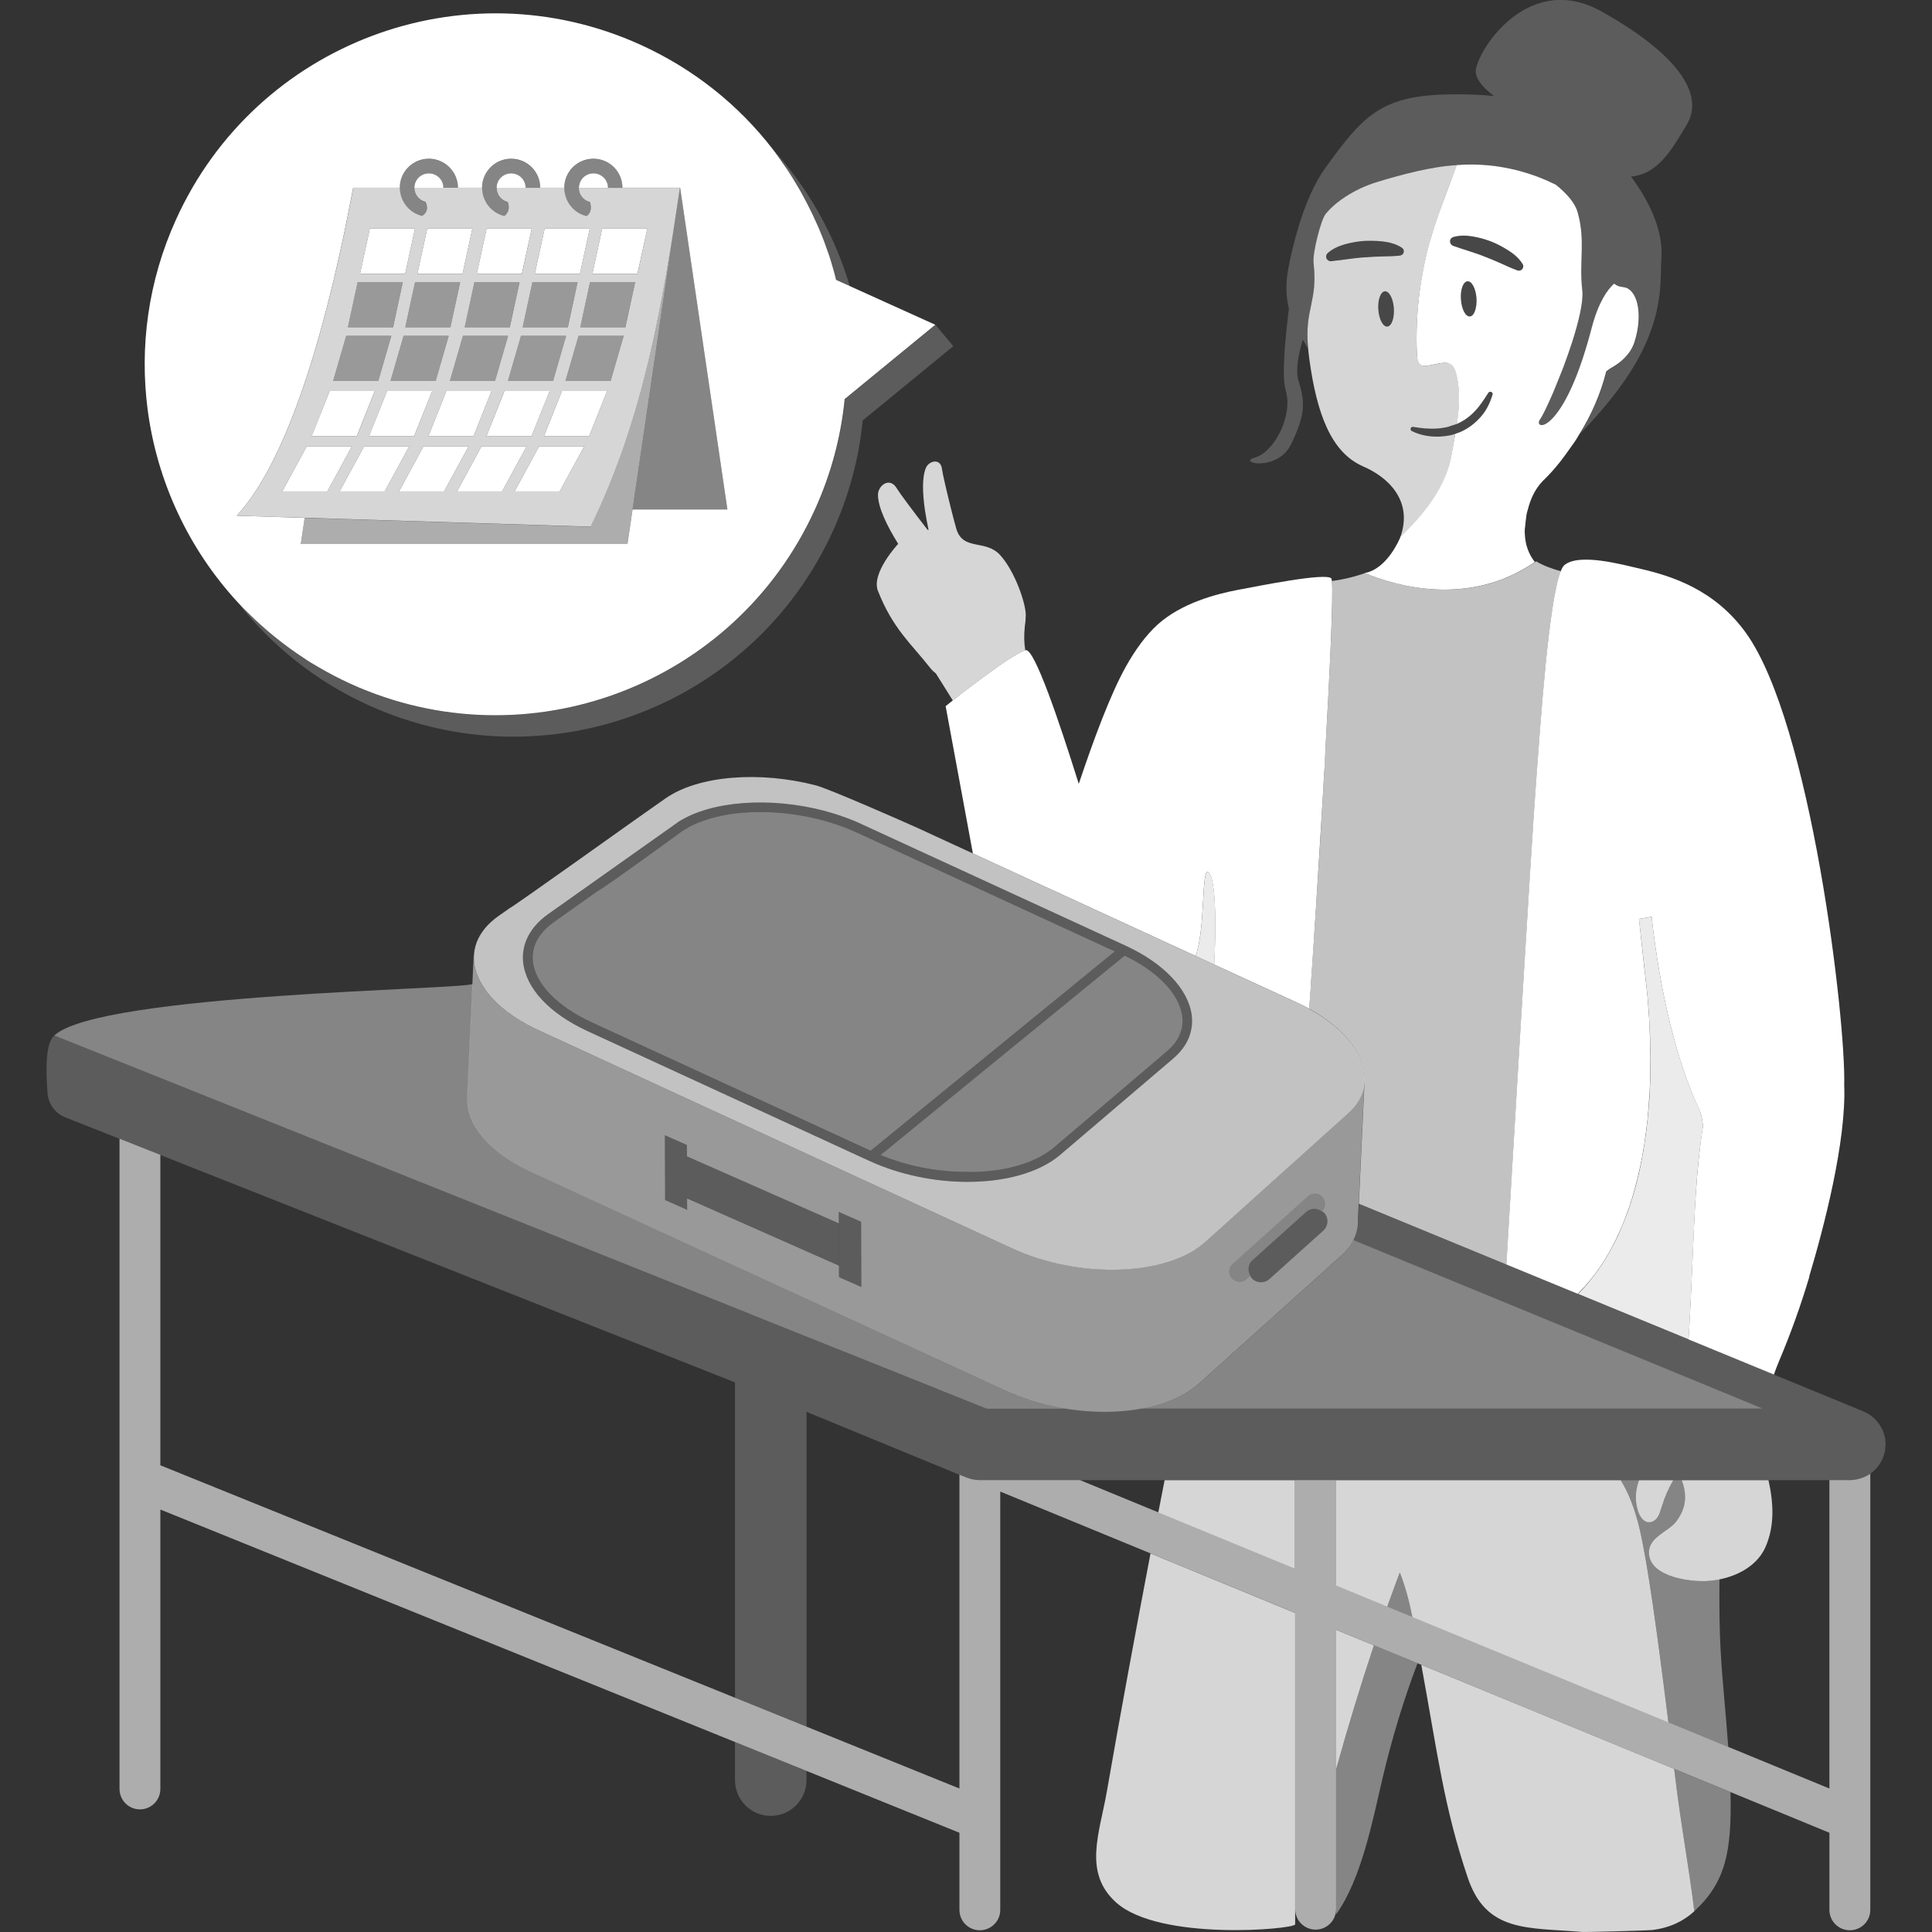 <svg viewBox="0 0 300 300" xmlns="http://www.w3.org/2000/svg"><rect x="0" y="0" width="300" height="300" fill="#333333" stroke="none"/><g fill="#fff"><path d="m 129.83 43.46 c -1.85 -7.41 -5.25 -14.4 -9.99 -20.46 5.66 6.16 9.77 13.52 12.11 21.42 z" opacity=".2"/><path d="m 66.59 26.92 c -1.24 0 -2.25 1 -2.25 2.24 h 4.51 c 0 -1.24 -1.01 -2.24 -2.26 -2.24 z m 12.78 0 c -1.25 0 -2.26 1 -2.26 2.24 h 4.51 c 0 -1.24 -1.01 -2.24 -2.25 -2.24 z m 12.78 0 c -1.25 0 -2.25 1 -2.26 2.24 h 4.52 c -.01 -1.24 -1.02 -2.24 -2.26 -2.24 z m 0 0 c -1.25 0 -2.25 1 -2.26 2.24 h 4.52 c -.01 -1.24 -1.02 -2.24 -2.26 -2.24 z m -12.78 0 c -1.25 0 -2.26 1 -2.26 2.24 h 4.51 c 0 -1.24 -1.01 -2.24 -2.25 -2.24 z m -12.78 0 c -1.24 0 -2.25 1 -2.25 2.24 h 4.51 c 0 -1.24 -1.01 -2.24 -2.26 -2.24 z m 0 0 c -1.24 0 -2.25 1 -2.25 2.24 h 4.51 c 0 -1.24 -1.01 -2.24 -2.26 -2.24 z m 12.78 0 c -1.25 0 -2.26 1 -2.26 2.24 h 4.51 c 0 -1.24 -1.01 -2.24 -2.25 -2.24 z m 12.78 0 c -1.25 0 -2.25 1 -2.26 2.24 h 4.52 c -.01 -1.24 -1.02 -2.24 -2.26 -2.24 z m 0 0 c -1.25 0 -2.25 1 -2.26 2.24 h 4.52 c -.01 -1.24 -1.02 -2.24 -2.26 -2.24 z m -12.78 0 c -1.25 0 -2.26 1 -2.26 2.24 h 4.51 c 0 -1.24 -1.01 -2.24 -2.25 -2.24 z m -12.78 0 c -1.24 0 -2.25 1 -2.25 2.24 h 4.51 c 0 -1.24 -1.01 -2.24 -2.26 -2.24 z m 65.36 17.5 v -.01 h -.01 l -2.11 -.95 c -.14 -.58 -.3 -1.16 -.46 -1.73 -.19 -.66 -.38 -1.31 -.59 -1.96 -.17 -.48 -.33 -.96 -.51 -1.45 -.09 -.26 -.19 -.53 -.29 -.8 -.12 -.3 -.22 -.59 -.34 -.88 -.18 -.44 -.35 -.88 -.54 -1.31 -.04 -.09 -.08 -.17 -.12 -.26 -.05 -.13 -.11 -.24 -.16 -.36 -.15 -.35 -.32 -.69 -.47 -1.03 -.19 -.43 -.4 -.85 -.62 -1.28 -.29 -.59 -.59 -1.18 -.91 -1.76 -.19 -.36 -.39 -.72 -.6 -1.09 -.2 -.35 -.42 -.71 -.63 -1.07 -.2 -.34 -.41 -.66 -.61 -1 -.24 -.39 -.5 -.77 -.74 -1.15 -.26 -.39 -.52 -.76 -.79 -1.14 -.25 -.35 -.49 -.7 -.74 -1.04 -.13 -.15 -.23 -.32 -.34 -.47 -.11 -.14 -.23 -.32 -.34 -.46 -.01 -.02 -.02 -.02 -.03 -.03 0 -.02 -.01 -.03 -.02 -.03 -.01 -.02 -.02 -.03 -.03 -.03 q -.01 -.02 -.01 -.03 c -5.25 -6.77 -12.17 -12.38 -20.51 -16.16 -27.41 -12.42 -59.69 -.26 -72.1 27.15 -4.36 9.61 -5.67 19.81 -4.4 29.55 1.46 11.07 6.31 21.55 13.96 29.86 0 0 .01 .01 .02 .01 .56 .61 1.13 1.21 1.72 1.77 .64 .63 1.29 1.26 1.97 1.85 .67 .62 1.36 1.19 2.06 1.76 1.41 1.15 2.89 2.23 4.43 3.24 .77 .53 1.57 1.01 2.37 1.47 1.61 .94 3.27 1.81 5.01 2.6 27.41 12.42 59.69 .25 72.1 -27.14 2.52 -5.57 4.02 -11.33 4.59 -17.09 l 14.07 -11.54 -13.31 -6.02 z m -33.73 34.7 l -.79 5.35 h -50.72 l .6 -4.06 -10.55 -.33 c 8.71 -9.42 14.56 -32.15 18.08 -50.93 h 7.24 c 0 -2.49 2.03 -4.5 4.51 -4.5 s 4.51 2.02 4.52 4.5 h 3.74 c .01 -2.49 2.03 -4.5 4.52 -4.5 s 4.51 2.02 4.51 4.5 h 3.74 c .01 -2.49 2.03 -4.5 4.52 -4.5 s 4.51 2.02 4.51 4.5 h 8.96 l 7.34 49.96 h -14.73 z m -6.07 -52.2 c -1.25 0 -2.25 1 -2.26 2.24 h 4.52 c -.01 -1.24 -1.02 -2.24 -2.26 -2.24 z m -12.78 0 c -1.25 0 -2.26 1 -2.26 2.24 h 4.51 c 0 -1.24 -1.01 -2.24 -2.25 -2.24 z m -12.78 0 c -1.24 0 -2.25 1 -2.25 2.24 h 4.51 c 0 -1.24 -1.01 -2.24 -2.26 -2.24 z m 0 0 c -1.24 0 -2.25 1 -2.25 2.24 h 4.51 c 0 -1.24 -1.01 -2.24 -2.26 -2.24 z m 12.78 0 c -1.25 0 -2.26 1 -2.26 2.24 h 4.51 c 0 -1.24 -1.01 -2.24 -2.25 -2.24 z m 12.78 0 c -1.25 0 -2.25 1 -2.26 2.24 h 4.52 c -.01 -1.24 -1.02 -2.24 -2.26 -2.24 z m 0 0 c -1.25 0 -2.25 1 -2.26 2.24 h 4.52 c -.01 -1.24 -1.02 -2.24 -2.26 -2.24 z m -12.78 0 c -1.25 0 -2.26 1 -2.26 2.24 h 4.51 c 0 -1.24 -1.01 -2.24 -2.25 -2.24 z m -12.78 0 c -1.24 0 -2.25 1 -2.25 2.24 h 4.51 c 0 -1.24 -1.01 -2.24 -2.26 -2.24 z m 0 0 c -1.24 0 -2.25 1 -2.25 2.24 h 4.51 c 0 -1.24 -1.01 -2.24 -2.26 -2.24 z m 12.78 0 c -1.25 0 -2.26 1 -2.26 2.24 h 4.51 c 0 -1.24 -1.01 -2.24 -2.25 -2.24 z m 12.78 0 c -1.25 0 -2.25 1 -2.26 2.24 h 4.52 c -.01 -1.24 -1.02 -2.24 -2.26 -2.24 z m 0 0 c -1.25 0 -2.25 1 -2.26 2.24 h 4.52 c -.01 -1.24 -1.02 -2.24 -2.26 -2.24 z m -12.78 0 c -1.25 0 -2.26 1 -2.26 2.24 h 4.51 c 0 -1.24 -1.01 -2.24 -2.25 -2.24 z m -12.78 0 c -1.24 0 -2.25 1 -2.25 2.24 h 4.51 c 0 -1.24 -1.01 -2.24 -2.26 -2.24 z"/><path d="m 36.78 93.36 c 4.83 5.29 10.77 9.71 17.71 12.86 27.41 12.42 59.69 .26 72.11 -27.14 2.52 -5.56 4.01 -11.33 4.59 -17.09 l 14.07 -11.54 2.77 3.3 -14.07 11.54 c -.57 5.76 -2.07 11.52 -4.59 17.09 -12.42 27.41 -44.7 39.56 -72.11 27.14 -8.33 -3.77 -15.23 -9.4 -20.48 -16.15 z" opacity=".2"/><path d="m 112.96 79.13 l -7.34 -49.96 h -.06 l -7.34 49.96 z" opacity=".4"/><path d="m 105.56 29.17 c -2.67 17.86 -5.59 35.69 -13.86 52.63 l -44.39 -1.38 -.6 4.06 h 50.72 l .79 -5.35 7.34 -49.96 z" opacity=".6"/><path d="m 105.56 29.17 h -8.9 s 0 .01 0 .01 h -2.26 s 0 -.01 0 -.01 h -4.52 s 0 .01 0 .01 c 0 1.04 .71 1.95 1.73 2.19 .32 1.05 .09 1.75 -.53 2.19 -2.03 -.49 -3.45 -2.31 -3.45 -4.39 v -.01 h -3.74 s 0 .01 0 .01 h -2.26 s 0 -.01 0 -.01 h -4.52 s 0 .01 0 .01 c 0 1.04 .71 1.95 1.73 2.19 .33 .92 .15 1.65 -.53 2.19 -2.03 -.49 -3.45 -2.31 -3.45 -4.39 v -.01 h -3.74 s 0 .01 0 .01 h -2.26 s 0 -.01 0 -.01 h -4.52 s 0 .01 0 .01 c 0 1.04 .71 1.95 1.73 2.19 .43 .92 .29 1.67 -.53 2.19 -2.03 -.49 -3.45 -2.31 -3.45 -4.39 v -.01 h -7.23 c -3.52 18.77 -9.37 41.5 -18.08 50.93 l 10.55 .33 44.39 1.38 c 8.27 -16.95 11.19 -34.77 13.86 -52.63 z m -21.85 40.13 h 7.01 l -3.81 7.01 h -7.01 z m -5.74 7.01 h -7.01 l 3.81 -7.01 h 7.01 z m 4.57 -8.58 h -7.01 l 2.79 -7.01 h 7.01 z m -3.67 -8.58 l 2.03 -7.01 h 7.01 l -2.03 7.01 z m -2 0 h -7.01 l 2.03 -7.01 h 7.01 z m -.55 1.57 l -2.79 7.01 h -7.01 l 2.79 -7.01 z m -8.67 -1.57 h -7.01 l 2.03 -7.01 h 7.01 z m -8.91 0 h -7.01 l 2.03 -7.01 h 7.01 z m 1.36 1.57 h 7.01 l -2.79 7.01 h -7.01 z m 5.66 8.58 h 7.01 l -3.81 7.01 h -7.01 z m 25.72 -1.57 h -7.01 l 2.79 -7.01 h 7.01 z m 3.34 -8.58 h -7.01 l 2.03 -7.01 h 7.01 z m -1.31 -23.66 h 7.01 l -1.52 7.01 h -7.01 z m 5.12 8.32 l -1.52 7.01 h -7.01 l 1.52 -7.01 z m -14.06 -8.32 h 7.01 l -1.52 7.01 h -7.01 z m 5.12 8.32 l -1.52 7.01 h -7.01 l 1.52 -7.01 z m -14.13 -8.32 h 7.01 l -1.52 7.01 h -7.01 z m 5.12 8.32 l -1.52 7.01 h -7.01 l 1.52 -7.01 z m -14.34 -8.32 h 7.01 l -1.52 7.01 h -7.01 z m 5.12 8.32 l -1.52 7.01 h -7.01 l 1.52 -7.01 z m -14.03 -8.32 h 7.01 l -1.52 7.01 h -7.01 z m -1.89 8.32 h 7.01 l -1.52 7.01 h -7.01 z m -4.35 16.91 h 7.01 l -2.79 7.01 h -7.01 z m -7.37 15.59 l 3.81 -7.01 h 7.01 l -3.81 7.01 z m 8.91 0 l 3.81 -7.01 h 7.01 l -3.81 7.01 z" opacity=".8"/><path d="m 65.53 33.57 c .83 -.53 .96 -1.27 .53 -2.19 -1.01 -.25 -1.73 -1.15 -1.73 -2.19 v -.01 c .01 -1.24 1.01 -2.25 2.26 -2.25 s 2.25 1.01 2.26 2.25 v .01 h 2.26 s 0 -.01 0 -.01 c -.01 -2.49 -2.03 -4.51 -4.52 -4.51 s -4.51 2.02 -4.52 4.51 v .01 c 0 2.08 1.43 3.9 3.45 4.39 z" opacity=".4"/><path d="m 78.3 33.57 c .69 -.54 .86 -1.27 .53 -2.19 -1.01 -.25 -1.73 -1.15 -1.73 -2.19 v -.01 c .01 -1.24 1.01 -2.25 2.26 -2.25 s 2.25 1.01 2.26 2.25 v .01 h 2.26 s 0 -.01 0 -.01 c -.01 -2.49 -2.03 -4.51 -4.52 -4.51 s -4.51 2.02 -4.52 4.51 v .01 c 0 2.08 1.43 3.9 3.45 4.39 z" opacity=".4"/><path d="m 91.08 33.57 c .63 -.45 .86 -1.15 .53 -2.19 -1.01 -.25 -1.73 -1.15 -1.73 -2.19 v -.01 c .01 -1.24 1.01 -2.25 2.26 -2.25 s 2.25 1.01 2.26 2.25 v .01 h 2.26 s 0 -.01 0 -.01 c -.01 -2.49 -2.03 -4.51 -4.52 -4.51 s -4.51 2.02 -4.52 4.51 v .01 c 0 2.08 1.43 3.9 3.45 4.39 z" opacity=".4"/><path d="m 62.92 42.49 l 1.52 -7 h -7.01 l -1.52 7 z"/><path d="m 73.35 35.49 h -7.01 l -1.52 7 h 7.01 z"/><path d="m 82.57 35.49 h -7.01 l -1.52 7 h 7 z"/><path d="m 91.58 35.49 h -7.01 l -1.52 7 h 7.01 z"/><path d="m 100.52 35.49 h -7.01 l -1.52 7 h 7 z"/><path d="m 61.02 50.82 l 1.53 -7.01 h -7.01 l -1.52 7.01 z" opacity=".5"/><path d="m 69.94 50.82 l 1.52 -7.01 h -7.01 l -1.52 7.01 z" opacity=".5"/><path d="m 79.15 50.82 l 1.53 -7.01 h -7.01 l -1.53 7.01 z" opacity=".5"/><path d="m 88.16 50.82 l 1.53 -7.01 h -7.01 l -1.52 7.01 z" opacity=".5"/><path d="m 97.1 50.82 l 1.53 -7.01 h -7.01 l -1.53 7.01 z" opacity=".5"/><path d="m 53.76 52.14 l -2.03 7.01 h 7.01 l 2.03 -7.01 z" opacity=".5"/><path d="m 60.64 59.15 h 7.01 l 2.03 -7.01 h -7.01 z" opacity=".5"/><path d="m 69.86 59.15 h 7.01 l 2.03 -7.01 h -7.01 z" opacity=".5"/><path d="m 87.91 52.14 h -7.01 l -2.03 7.01 h 7.01 z" opacity=".5"/><path d="m 87.81 59.15 h 7.01 l 2.03 -7.01 h -7.01 z" opacity=".5"/><path d="m 55.4 67.73 l 2.79 -7.01 h -7 l -2.8 7.01 z"/><path d="m 64.31 67.73 l 2.8 -7.01 h -7.01 l -2.8 7.01 z"/><path d="m 66.52 67.73 h 7.01 l 2.79 -7.01 h -7.01 z"/><path d="m 78.33 60.72 l -2.8 7.01 h 7.01 l 2.8 -7.01 z"/><path d="m 84.47 67.73 h 7.01 l 2.79 -7.01 h -7.01 z"/><path d="m 47.63 69.3 l -3.81 7.01 h 7.01 l 3.81 -7.01 z"/><path d="m 63.55 69.3 h -7.01 l -3.81 7.01 h 7.01 z"/><path d="m 68.96 76.31 l 3.81 -7.01 h -7.01 l -3.81 7.01 z"/><path d="m 70.96 76.31 h 7.01 l 3.81 -7.01 h -7.01 z"/><path d="m 90.72 69.3 h -7.01 l -3.81 7.01 h 7.01 z"/><path d="m 125.23 274.99 v 1.43 c 0 3.06 -2.48 5.55 -5.55 5.55 s -5.55 -2.49 -5.55 -5.55 v -5.92 l 11.11 4.49 z" opacity=".2"/><path d="m 259.95 274.67 c 1.11 9.19 2.19 14.33 3.13 22.11 4.87 -4.5 5.85 -9.22 5.63 -18.5 l -8.76 -3.6 z" opacity=".4"/><path d="m 150.57 181.99 c .27 0 .53 0 .8 -.01 .37 -.01 .73 -.04 1.09 -.06 .25 -.02 .51 -.03 .76 -.05 .36 -.03 .72 -.08 1.07 -.12 l .72 -.09 c .35 -.05 .7 -.12 1.04 -.19 .23 -.04 .45 -.08 .67 -.13 .34 -.08 .68 -.17 1.01 -.26 .21 -.06 .42 -.11 .62 -.17 .33 -.1 .65 -.22 .97 -.33 .18 -.07 .38 -.13 .55 -.2 .32 -.13 .63 -.27 .93 -.41 .16 -.07 .32 -.14 .47 -.22 .32 -.16 .62 -.34 .92 -.53 .12 -.07 .24 -.13 .35 -.21 .4 -.26 .77 -.54 1.12 -.83 l 17.59 -14.98 c 1.8 -1.53 2.6 -3.42 2.32 -5.46 -.47 -3.4 -3.8 -6.87 -8.93 -9.33 l -37.9 30.95 c .13 .05 .26 .11 .39 .16 .27 .11 .54 .21 .82 .31 .34 .13 .68 .25 1.03 .36 .28 .09 .56 .18 .85 .27 .35 .1 .7 .21 1.05 .3 .29 .08 .57 .15 .86 .22 .36 .09 .71 .17 1.07 .24 .29 .06 .57 .12 .86 .17 .36 .07 .73 .13 1.09 .18 .29 .04 .57 .09 .86 .12 .37 .05 .73 .09 1.09 .12 .28 .03 .57 .06 .85 .08 .37 .03 .74 .05 1.1 .06 .28 .01 .55 .03 .82 .03 .37 .01 .74 .01 1.1 0 z" opacity=".4"/><path d="m 194.49 195.69 l 8.35 -7.51 c .69 -.62 1.67 -.63 2.39 -.14 .59 -.59 .63 -1.53 .07 -2.15 -.58 -.64 -1.57 -.7 -2.21 -.12 l -11.7 10.52 c -.64 .58 -.7 1.57 -.12 2.21 .31 .35 .74 .52 1.17 .52 .37 0 .75 -.13 1.05 -.4 l .62 -.56 c -.42 -.78 -.31 -1.76 .38 -2.38 z" opacity=".4"/><path d="m 130.24 189.96 l -23.57 -10.4 .02 6.52 23.58 10.45 z" opacity=".2"/><path d="m 195.81 199.11 c -.54 0 -1.07 -.22 -1.46 -.65 -.73 -.81 -.66 -2.05 .15 -2.78 l 8.35 -7.51 c .81 -.73 2.05 -.66 2.78 .15 s .66 2.05 -.15 2.78 l -8.35 7.51 c -.38 .34 -.85 .5 -1.31 .5 z" opacity=".2"/><path d="m 130.28 198.31 l 3.47 1.54 -.05 -10.14 -3.46 -1.53 z" opacity=".2"/><path d="m 103.28 186.34 l 3.42 1.52 -.04 -10.07 -3.42 -1.51 z" opacity=".2"/><path d="m 211.69 169.12 c -.02 .06 -.03 .12 -.05 .18 -.1 .35 -.23 .69 -.39 1.02 -.04 .09 -.08 .18 -.13 .27 -.16 .31 -.36 .6 -.57 .9 -.07 .09 -.13 .19 -.2 .28 -.3 .37 -.62 .73 -1.01 1.07 l -22.15 19.91 c -.42 .38 -.88 .72 -1.37 1.05 -.12 .08 -.25 .15 -.37 .23 -.4 .25 -.81 .48 -1.24 .7 -.12 .06 -.25 .12 -.37 .18 -.48 .23 -.98 .44 -1.51 .64 -.08 .03 -.16 .06 -.24 .09 -.62 .22 -1.25 .42 -1.92 .59 -.84 .22 -1.71 .4 -2.6 .54 -.01 0 -.02 0 -.03 0 -.59 .09 -1.19 .17 -1.8 .23 -.62 .06 -1.25 .1 -1.89 .13 -.34 .01 -.69 .01 -1.03 .01 -.35 0 -.7 .01 -1.06 .01 -.65 -.02 -1.3 -.05 -1.95 -.1 -.22 -.02 -.45 -.04 -.67 -.06 -.45 -.04 -.89 -.09 -1.34 -.14 -.26 -.03 -.52 -.08 -.78 -.11 -.41 -.06 -.83 -.13 -1.24 -.2 -.27 -.05 -.54 -.1 -.81 -.16 -.4 -.08 -.81 -.17 -1.21 -.27 -.27 -.07 -.54 -.13 -.81 -.2 -.41 -.11 -.81 -.22 -1.22 -.35 -.26 -.08 -.51 -.15 -.76 -.23 -.44 -.14 -.87 -.3 -1.31 -.46 -.21 -.08 -.42 -.15 -.63 -.23 -.64 -.25 -1.27 -.51 -1.89 -.8 l -55.84 -25.72 -14.16 -6.52 -3.45 -1.59 c -6.72 -3.1 -10.26 -7.51 -10.11 -11.58 l -.03 -.01 -1.02 22.24 h .01 c -.07 4.03 3.47 8.38 10.12 11.44 l 73.44 33.82 c 10.5 4.83 24.06 4.31 30.05 -1.07 l 22.15 -19.91 c 1.89 -1.7 2.7 -3.72 2.55 -5.83 h .02 l 1 -21.23 s 0 0 0 0 c -.03 .42 -.09 .84 -.2 1.25 z m -81.41 29.19 l -.01 -1.78 -23.58 -10.44 .01 1.77 -3.42 -1.52 -.04 -10.06 3.42 1.51 .01 1.77 23.58 10.4 -.01 -1.78 3.47 1.53 .04 10.14 z m 75.19 -7.21 l -8.35 7.51 c -.38 .34 -.85 .5 -1.31 .5 -.54 0 -1.07 -.22 -1.46 -.65 -.11 -.12 -.16 -.26 -.23 -.4 l -.62 .56 c -.3 .27 -.67 .4 -1.05 .4 -.43 0 -.86 -.18 -1.17 -.52 -.58 -.64 -.53 -1.64 .12 -2.21 l 11.7 -10.52 c .64 -.58 1.64 -.53 2.21 .12 .56 .62 .52 1.57 -.07 2.15 .13 .09 .27 .16 .38 .28 .73 .81 .66 2.05 -.15 2.78 z" opacity=".5"/><path d="m 177.21 218.74 h 96.54 l -63.59 -26.17 c -.42 .83 -1.01 1.63 -1.83 2.36 l -22.15 19.91 c -2.17 1.95 -5.33 3.25 -8.97 3.9 z" opacity=".4"/><path d="m 213.34 255.49 l -5.89 -2.42 v 21.74 c 1.82 -6.53 3.79 -13.03 5.89 -19.32 z" opacity=".8"/><path d="m 201.1 229.85 h -20.26 c -.33 1.67 -.65 3.34 -.98 5.01 l 21.23 8.74 v -13.75 z" opacity=".8"/><path d="m 254.55 237.18 c -.71 -2.92 -1.65 -5.34 -2.87 -7.33 h -44.23 v 16.36 l 7.96 3.28 c .64 -1.79 1.29 -3.58 1.95 -5.32 .93 2.38 1.48 4.6 1.95 6.93 l 39.76 16.36 c -1.63 -13.17 -3.25 -25.06 -4.52 -30.27 z" opacity=".8"/><path d="m 220.7 258.52 c 2.57 13.99 3.49 21.98 7.2 33.01 2.87 8.56 9.22 7.76 17.8 8.46 .61 .05 10.18 -.22 10.8 -.29 2.74 -.33 4.9 -1.36 6.59 -2.92 -.95 -7.78 -2.03 -12.92 -3.13 -22.11 l -39.25 -16.15 z" opacity=".8"/><path d="m 201.1 250.46 l -22.45 -9.24 c -2.35 12.33 -4.64 24.66 -6.79 37.02 -1.12 6.42 -3.72 12.55 1.47 17.19 6.74 6.04 27.6 4.15 27.78 3.39 v -48.37 z" opacity=".8"/><path d="m 267.19 256.62 c -.2 -3.75 -.23 -7.55 -.19 -11.39 -.54 .11 -1.08 .2 -1.61 .24 -2.7 .22 -8.94 -.54 -9.31 -4.06 -.3 -2.79 2.97 -3.45 4.3 -5.28 1.58 -2.18 1.54 -4.23 .77 -6.29 h -1.31 c -.76 1.27 -1.36 2.64 -1.78 4.09 -.16 .55 -.3 1.12 -.62 1.6 s -.84 .87 -1.41 .84 c -.82 -.04 -1.36 -.86 -1.63 -1.63 -.6 -1.74 -.44 -3.35 .11 -4.9 h -2.83 c 1.22 1.99 2.16 4.41 2.87 7.33 1.27 5.22 2.89 17.1 4.52 30.27 l 9.29 3.82 c -.38 -5.37 -.95 -10.52 -1.16 -14.65 z" opacity=".4"/><path d="m 260.37 236.14 c -1.33 1.83 -4.6 2.49 -4.3 5.28 .38 3.52 6.61 4.28 9.31 4.06 3.46 -.29 7.3 -1.91 8.77 -5.27 1.46 -3.34 1.23 -6.91 .46 -10.36 h -13.47 c .77 2.06 .81 4.11 -.77 6.29 z" opacity=".8"/><path d="m 256.02 236.38 c .57 .03 1.1 -.36 1.41 -.84 s .45 -1.05 .62 -1.6 c .43 -1.45 1.02 -2.81 1.78 -4.09 h -5.33 c -.55 1.54 -.7 3.16 -.11 4.9 .27 .77 .81 1.59 1.63 1.63 z" opacity=".8"/><path d="m 213.34 255.49 c -2.1 6.29 -4.07 12.79 -5.89 19.32 v 22.48 c 3.98 -5.52 5.72 -14.76 7.25 -21.25 1.43 -6.04 3.21 -11.97 5.41 -17.77 l -6.77 -2.79 z" opacity=".4"/><path d="m 219.31 251.09 c -.47 -2.33 -1.02 -4.55 -1.95 -6.93 -.67 1.74 -1.31 3.53 -1.95 5.32 z" opacity=".4"/><path d="m 292.79 224.28 v .01 c 0 .11 -.02 .22 -.03 .32 -.01 .26 -.03 .51 -.08 .76 -.05 .26 -.13 .51 -.22 .76 -.03 .09 -.05 .18 -.08 .28 -.01 0 -.01 .01 -.01 .01 -.03 .07 -.07 .12 -.1 .19 -.11 .24 -.23 .47 -.37 .69 -.06 .08 -.12 .16 -.17 .24 -.14 .2 -.3 .38 -.46 .55 -.06 .07 -.12 .14 -.19 .2 -.2 .2 -.42 .37 -.65 .53 -.03 .03 -.07 .06 -.11 .09 -.26 .18 -.54 .32 -.83 .45 -.09 .04 -.18 .07 -.27 .11 -.23 .08 -.45 .15 -.69 .21 -.09 .02 -.19 .05 -.29 .06 -.33 .06 -.66 .11 -1 .11 l -.01 -.01 h -135.09 c -.72 0 -1.44 -.14 -2.11 -.41 l -1.06 -.43 -23.73 -9.77 v 48.9 l -11.11 -4.49 v -48.98 l -89.24 -35.32 -6.34 -2.51 -8.47 -3.35 c -1.53 -.64 -2.57 -2.07 -2.7 -3.72 -.25 -3.11 -.38 -7.89 1.07 -8.96 l 144.79 57.96 h 12.39 c 4.02 .64 8.03 .63 11.6 0 h 96.53 l -63.6 -26.17 c .56 -1.1 .79 -2.27 .71 -3.47 h .04 l .1 -2.18 78.36 32.23 q 0 .01 .01 .01 c .34 .14 .66 .31 .96 .51 .04 .03 .08 .07 .13 .1 .25 .18 .49 .38 .71 .6 .14 .14 .25 .3 .38 .45 .1 .13 .21 .24 .3 .38 .09 .13 .15 .28 .23 .42 .1 .17 .21 .34 .28 .52 .09 .2 .13 .41 .19 .62 .05 .17 .11 .33 .14 .51 .06 .33 .1 .66 .1 1 z" opacity=".2"/><path d="m 165.62 218.75 h -12.39 l -144.8 -57.96 c 6.95 -6.52 64.05 -7.13 64.95 -8.01 l -.12 2.57 -.7 15.3 .01 .01 c -.06 4.02 3.47 8.37 10.11 11.44 l 73.44 33.83 c 3 1.38 6.24 2.31 9.49 2.83 z" opacity=".4"/><path d="m 290.42 228.84 v 67.72 c 0 1.76 -1.42 3.17 -3.18 3.17 -1.75 0 -3.17 -1.41 -3.17 -3.17 v -11.97 l -76.61 -31.53 v 43.4 c 0 1.75 -1.42 3.17 -3.17 3.17 s -3.17 -1.42 -3.17 -3.17 v -46.01 l -45.8 -18.84 v 64.95 c 0 1.76 -1.42 3.17 -3.17 3.17 s -3.17 -1.41 -3.17 -3.17 v -11.97 l -23.73 -9.6 -11.11 -4.49 -89.24 -36.1 v 43.39 c 0 1.75 -1.42 3.17 -3.17 3.17 s -3.17 -1.42 -3.17 -3.17 v -100.97 l 6.34 2.51 v 48.2 l 89.24 36.1 11.11 4.49 23.73 9.6 v -48.73 l 1.06 .43 c .67 .27 1.39 .41 2.11 .41 h 15.55 l 33.42 13.76 v -13.76 h 6.34 v 16.37 l 76.61 31.52 v -47.89 h 3.16 l .01 .01 c .34 0 .67 -.05 1 -.11 .1 -.01 .2 -.04 .29 -.06 .24 -.06 .46 -.13 .69 -.21 .09 -.04 .18 -.07 .27 -.11 .29 -.13 .57 -.27 .83 -.45 .04 -.02 .06 -.05 .1 -.07 z" opacity=".6"/><path d="m 203.29 156.65 c -.04 -.03 -.08 -.04 -.12 -.07 -.25 -.15 -.52 -.28 -.8 -.41 -.31 -.16 -.61 -.32 -.95 -.47 l -12.02 -5.52 -.87 -.4 v -.02 l -2.88 -1.32 -1.24 -.57 -2.19 -1 -14.94 -6.88 -2.72 -1.26 -2.31 -1.05 -3.45 -1.59 -7.72 -3.56 -8.39 -3.87 c -2.11 -.97 -14.09 -6.23 -16.01 -6.71 -8.65 -2.24 -18.23 -1.58 -23.39 2.06 l -2.36 1.66 c -.12 .04 -21.52 15.35 -21.79 15.35 l -1.7 1.19 c -6.99 4.92 -4.21 12.98 6.27 17.8 l 73.45 33.84 c 10.49 4.83 24.06 4.31 30.05 -1.08 l 22.14 -19.91 c 5.13 -4.61 2.33 -11.62 -6.06 -16.19 z m -21.08 7.69 l -17.59 14.99 c -3.27 2.78 -8.58 4.19 -14.38 4.19 -5.07 0 -10.51 -1.08 -15.27 -3.27 l -1.08 -.49 -42.61 -19.63 c -6 -2.76 -9.66 -6.7 -10.05 -10.8 -.26 -2.79 1.12 -5.42 3.88 -7.38 l 20.19 -14.3 .09 -.07 h .01 c 5.17 -3.26 14.19 -3.83 22.37 -1.74 3.66 .96 6.03 2.14 6.03 2.14 l 41.02 18.88 c 5.83 2.69 9.65 6.68 10.22 10.69 .34 2.56 -.63 4.91 -2.84 6.79 z" opacity=".7"/><path d="m 185.05 157.55 c -.56 -4 -4.38 -7.99 -10.22 -10.69 l -41.02 -18.88 s -2.37 -1.18 -6.03 -2.14 c -8.48 -2.17 -17.87 -1.47 -22.93 2.12 l -.45 .32 -19.28 13.67 c -2.76 1.96 -4.14 4.59 -3.88 7.38 .38 4.09 4.04 8.03 10.05 10.8 l 42.61 19.63 1.08 .49 c 4.76 2.19 10.2 3.27 15.27 3.27 5.79 0 11.11 -1.41 14.38 -4.19 l 17.59 -14.99 c 2.21 -1.88 3.18 -4.23 2.84 -6.79 z m -79.49 7.5 l -13.65 -6.28 c -5.43 -2.5 -8.86 -6.07 -9.19 -9.57 -.01 -.09 -.01 -.17 -.01 -.26 -.07 -1.12 .21 -2.21 .82 -3.21 .07 -.12 .14 -.24 .22 -.35 .23 -.34 .5 -.67 .81 -.98 .41 -.43 .88 -.83 1.42 -1.21 l .01 -.01 6.96 -4.94 c .37 0 12.77 -9.04 12.77 -9.04 .1 -.07 .21 -.15 .32 -.22 h .01 c .11 -.08 .22 -.15 .33 -.21 .16 -.11 .33 -.2 .5 -.29 .01 -.01 .02 -.02 .03 -.02 .14 -.08 .29 -.16 .45 -.24 .14 -.07 .28 -.14 .43 -.2 .13 -.07 .26 -.13 .4 -.18 .22 -.1 .45 -.19 .69 -.28 s .48 -.18 .73 -.25 c .49 -.17 1 -.32 1.52 -.44 .5 -.13 1.02 -.24 1.55 -.33 6.17 -1.1 14.01 -.18 20.38 2.75 l 40.07 18.44 -.01 .01 -5.87 4.79 -32.06 26.19 -29.62 -13.66 z m 75.68 -1.84 l -17.59 14.98 c -.34 .3 -.72 .57 -1.11 .83 -.12 .08 -.24 .14 -.36 .21 -.29 .18 -.59 .36 -.91 .52 -.15 .08 -.32 .15 -.47 .22 -.31 .14 -.61 .29 -.93 .41 -.18 .07 -.37 .13 -.56 .2 -.32 .11 -.63 .23 -.96 .33 -.21 .06 -.42 .11 -.62 .17 -.33 .08 -.67 .18 -1.01 .25 -.22 .05 -.45 .09 -.67 .13 -.35 .07 -.69 .14 -1.04 .19 -.24 .04 -.48 .06 -.72 .1 -.36 .04 -.71 .09 -1.07 .12 -.25 .02 -.51 .03 -.76 .05 -.36 .03 -.72 .05 -1.09 .06 -.26 .01 -.53 .01 -.8 .01 -.36 .01 -.73 .01 -1.1 0 -.27 -.01 -.54 -.02 -.82 -.03 -.36 -.02 -.73 -.04 -1.1 -.07 -.28 -.02 -.56 -.04 -.85 -.07 -.36 -.04 -.73 -.08 -1.09 -.13 -.29 -.03 -.57 -.07 -.86 -.12 -.36 -.05 -.73 -.11 -1.09 -.18 -.29 -.05 -.57 -.11 -.86 -.17 -.36 -.07 -.72 -.15 -1.07 -.24 -.29 -.07 -.58 -.14 -.86 -.22 -.35 -.09 -.7 -.19 -1.05 -.3 -.29 -.08 -.57 -.17 -.85 -.26 -.34 -.11 -.69 -.23 -1.03 -.36 -.27 -.1 -.54 -.2 -.81 -.31 -.13 -.05 -.26 -.11 -.39 -.16 l 37.91 -30.94 c 5.13 2.46 8.46 5.93 8.92 9.32 .28 2.04 -.52 3.93 -2.32 5.46 z" opacity=".2"/><path d="m 173.12 147.73 l -5.87 4.79 -32.06 26.18 -29.62 -13.65 -13.65 -6.28 c -5.43 -2.5 -8.86 -6.07 -9.19 -9.57 -.01 -.09 -.01 -.17 -.01 -.26 -.06 -1.13 .22 -2.21 .82 -3.21 .07 -.12 .14 -.24 .22 -.35 .24 -.34 .51 -.67 .81 -.98 .41 -.43 .88 -.83 1.42 -1.21 l .01 -.01 6.96 -4.94 c .37 0 12.77 -9.04 12.77 -9.04 .1 -.07 .21 -.15 .32 -.22 h .01 c .11 -.08 .22 -.15 .33 -.21 .16 -.1 .33 -.2 .5 -.29 .01 -.01 .02 -.02 .03 -.02 .14 -.08 .29 -.16 .45 -.24 .14 -.07 .28 -.14 .43 -.2 .13 -.07 .26 -.13 .4 -.18 .22 -.1 .46 -.19 .69 -.28 .24 -.09 .48 -.17 .73 -.25 .49 -.17 1 -.31 1.52 -.44 .51 -.13 1.02 -.23 1.55 -.33 6.17 -1.1 14.01 -.18 20.38 2.75 l 40.06 18.45 z" opacity=".4"/><path d="m 262.21 207.99 c .25 -4.16 .43 -8.27 .64 -12.95 .07 -1.54 .14 -3.31 .23 -5.18 .02 -.33 .03 -.66 .05 -1 .02 -.39 .04 -.77 .06 -1.17 .03 -.51 .06 -1.03 .09 -1.55 .02 -.26 .03 -.52 .05 -.79 .05 -.78 .11 -1.57 .17 -2.36 .02 -.23 .04 -.47 .06 -.7 .05 -.59 .1 -1.18 .16 -1.77 .03 -.28 .06 -.55 .09 -.83 .06 -.57 .13 -1.14 .2 -1.71 .03 -.25 .06 -.5 .09 -.75 .11 -.8 .22 -1.6 .34 -2.37 -.11 -1.09 -.3 -2.01 -.62 -2.69 -3.49 -7.35 -6.08 -18.27 -7.36 -29.81 -.65 .13 -1.31 .23 -1.96 .32 0 .03 .01 .06 .01 .09 .33 3.04 .64 5.79 .88 7.97 .02 .14 .03 .27 .05 .4 .04 .39 .09 .77 .12 1.12 .03 .28 .06 .56 .09 .81 .01 .13 .03 .25 .04 .36 .03 .23 .05 .45 .07 .65 .01 .1 .02 .19 .03 .28 .03 .27 .05 .51 .07 .7 .07 .77 .13 1.55 .18 2.34 .02 .25 .03 .5 .04 .74 .03 .55 .06 1.1 .09 1.65 .01 .29 .02 .58 .04 .87 .02 .52 .04 1.05 .05 1.57 .01 .3 .01 .6 .02 .9 .01 .55 .01 1.1 .01 1.64 v .81 c -.01 .68 -.02 1.36 -.04 2.04 0 .14 -.01 .28 -.01 .43 -.03 .83 -.07 1.66 -.12 2.49 -.01 .17 -.03 .34 -.04 .51 -.05 .65 -.1 1.31 -.16 1.96 -.02 .26 -.05 .52 -.08 .77 -.06 .57 -.12 1.14 -.19 1.7 -.03 .28 -.07 .55 -.11 .82 -.08 .56 -.16 1.13 -.25 1.68 -.04 .25 -.08 .51 -.12 .76 -.11 .63 -.23 1.26 -.35 1.88 -.04 .17 -.07 .35 -.1 .52 -.34 1.6 -.74 3.17 -1.2 4.71 -.06 .2 -.13 .39 -.19 .59 -.18 .56 -.36 1.12 -.56 1.67 -.08 .23 -.17 .46 -.25 .68 -.19 .52 -.4 1.03 -.61 1.53 -.09 .22 -.19 .45 -.28 .67 -.23 .53 -.47 1.04 -.72 1.55 -.09 .18 -.17 .36 -.27 .54 -1.49 2.92 -3.34 5.56 -5.58 7.84 l 17.16 7.06 z" opacity=".9"/><path d="m 204.07 44.51 c .03 -.35 .05 -.69 .05 -1.03 .02 -.92 -.05 -1.83 -.14 -2.73 -.16 -1.52 1.15 -6.6 1.85 -7.49 1.41 -1.77 4.34 -3.88 8.05 -5.01 3.69 -1.12 8.58 -2.42 12.33 -2.6 6.96 -.55 12.43 1.54 15.41 3.04 1.59 1.29 2.92 2.74 3.34 4.19 1.3 4.45 .22 7.73 .74 12.22 .2 1.73 -.54 4.84 -1.6 8.11 -.42 1.29 -.88 2.6 -1.36 3.86 -.52 1.39 -1.06 2.7 -1.55 3.87 -.89 2.09 -1.67 3.68 -2.03 4.18 -.72 1 .64 1.76 2.78 -1.21 1.52 -2.1 3.42 -6.06 5.27 -13.14 1 -3.83 2.34 -5.77 3.45 -6.76 .34 .31 .78 .5 1.27 .51 0 .01 0 .02 -.01 .03 .21 .01 .41 .05 .61 .13 1.96 .78 2.55 4.55 1.32 8.42 -.62 1.94 -2.21 3.26 -3.67 4.07 -.3 .17 -.53 .35 -.72 .53 -.9 3.53 -2.34 6.81 -4.18 9.74 1.57 -1.62 3.81 -4.08 5.72 -6.6 7.8 -10.21 6.73 -17.26 6.98 -20.79 .26 -3.54 -1.2 -7.87 -4.72 -12.64 4.27 -.36 6.37 -4.3 8.61 -7.96 3.1 -5.08 -2.03 -11.4 -13.12 -17.64 -11.09 -6.25 -18.88 5.29 -19.56 8.89 -.27 1.41 1.07 2.9 2.79 4.21 -1.99 -.2 -4.2 -.29 -6.67 -.26 -10.86 .12 -13.65 3.3 -19.53 11.45 -3.52 4.88 -5.23 12.91 -5.75 15.69 -.46 2.47 -.31 4.47 .11 6.15 -.62 4.93 -1.13 10.58 -.5 12.67 1.2 4.01 -1.87 9.66 -4.78 10.44 -2.92 .78 3.52 2.32 5.64 -2.11 s 2.24 -6.29 1.12 -9.85 c -.48 -1.52 -.01 -4.03 .67 -6.35 .3 .5 .59 .96 .84 1.41 -.15 -1.62 -.13 -2.85 -.03 -3.89 .2 -2.09 .74 -3.45 .96 -5.76 z" opacity=".2"/><path d="m 217.46 83.4 c 2.02 -1.97 6.95 -6.8 7.95 -12.77 .18 -1.08 .39 -2.17 .57 -3.25 -.01 0 -.02 .01 -.03 .01 -.11 .03 -.22 .06 -.33 .09 -.12 .03 -.24 .07 -.37 .1 -.01 0 -.03 .01 -.04 .01 -.05 .01 -.09 .02 -.14 .02 -.12 .02 -.24 .05 -.36 .06 -.08 .01 -.15 .03 -.23 .04 -.11 .02 -.23 .02 -.34 .03 -.1 .01 -.2 .02 -.3 .03 -.02 0 -.04 0 -.06 .01 -.05 0 -.09 .01 -.14 .01 -.23 .01 -.46 .02 -.68 .01 -1.3 -.02 -2.58 -.29 -3.74 -.87 -.17 -.09 -.24 -.29 -.15 -.46 .07 -.14 .22 -.21 .37 -.18 h .01 c .59 .11 1.18 .17 1.76 .23 .59 .03 1.17 .07 1.75 .03 .57 -.02 1.14 -.1 1.69 -.22 .33 -.07 .63 -.2 .94 -.3 .22 -.07 .44 -.12 .65 -.21 .38 -2.56 .54 -5.12 -.06 -7.63 -.16 -.69 -.44 -1.44 -1.09 -1.73 -.47 -.21 -1.02 -.12 -1.53 -.03 -.66 .11 -2.28 .59 -2.89 .28 -.59 -.3 -.64 -1.36 -.66 -1.91 -.23 -5.76 .46 -11.55 1.99 -17.11 .38 -1.4 .81 -2.79 1.3 -4.16 .55 -1.56 2.9 -7.88 2.9 -7.88 -3.75 .17 -8.63 1.47 -12.33 2.6 -3.71 1.13 -6.64 3.23 -8.05 5.01 -.7 .89 -2.01 5.97 -1.85 7.49 .09 .89 .16 1.81 .14 2.73 -.01 .34 -.02 .69 -.05 1.03 -.22 2.32 -.76 3.68 -.96 5.76 -.1 1.04 -.12 2.27 .03 3.89 .05 .49 .1 1.01 .18 1.58 1.18 8.69 3.46 14.48 8.24 16.63 .06 .03 .11 .06 .16 .08 3.52 1.5 7.81 5.09 5.74 10.95 z m -5.44 -43.45 s 0 0 0 0 c -1.78 .1 -3.47 .42 -5.25 .6 l -.05 .01 c -.4 .04 -.76 -.25 -.8 -.65 -.02 -.24 .08 -.47 .25 -.62 .8 -.7 1.77 -1.11 2.73 -1.38 .97 -.26 1.95 -.43 2.94 -.5 .34 -.02 .69 -.02 1.03 -.02 .65 0 1.29 .03 1.94 .11 .98 .13 1.99 .38 2.88 .97 .3 .2 .39 .61 .18 .92 -.11 .17 -.29 .27 -.48 .29 l -.05 .01 c -.92 .1 -1.79 .12 -2.67 .13 s -1.77 .07 -2.65 .14 z m 2 8.1 c -.1 -1.51 .36 -2.77 1.03 -2.82 .67 -.04 1.29 1.15 1.39 2.66 s -.36 2.77 -1.03 2.82 c -.67 .04 -1.29 -1.15 -1.39 -2.66 z" opacity=".8"/><path d="m 216.43 47.89 c -.1 -1.51 -.72 -2.7 -1.39 -2.66 s -1.13 1.31 -1.03 2.82 .72 2.7 1.39 2.66 1.13 -1.31 1.03 -2.82 z" opacity=".1"/><path d="m 227.87 43.67 c -.67 .04 -1.13 1.31 -1.03 2.82 s .72 2.7 1.39 2.66 1.13 -1.31 1.03 -2.82 -.72 -2.7 -1.39 -2.66 z" opacity=".1"/><path d="m 229.97 64.73 c .87 -.99 1.43 -2.18 1.82 -3.38 .05 -.16 -.01 -.34 -.15 -.44 -.18 -.11 -.41 -.07 -.52 .11 l -.02 .03 c -.66 1.01 -1.27 2.01 -2.08 2.83 -.79 .83 -1.72 1.49 -2.76 1.94 -.01 .01 -.03 .01 -.04 .01 -.21 .09 -.43 .14 -.65 .21 -.31 .11 -.62 .23 -.94 .3 -.55 .12 -1.12 .19 -1.69 .22 -.58 .03 -1.16 0 -1.75 -.03 -.58 -.06 -1.17 -.12 -1.76 -.23 h -.01 c -.14 -.03 -.3 .05 -.37 .18 -.08 .17 -.02 .37 .15 .46 1.15 .57 2.44 .85 3.74 .87 .29 .01 .58 -.01 .88 -.03 .1 -.01 .2 -.02 .3 -.03 .19 -.02 .38 -.04 .58 -.08 l .36 -.06 c .18 -.04 .36 -.08 .55 -.13 .11 -.03 .22 -.05 .33 -.09 .29 -.09 .58 -.19 .86 -.31 1.22 -.53 2.3 -1.36 3.16 -2.35 z" opacity=".1"/><path d="m 234.26 38.91 c -.84 -.54 -1.72 -1 -2.64 -1.37 -.92 -.36 -1.88 -.64 -2.87 -.82 -.99 -.17 -2.03 -.22 -3.06 .07 -.22 .06 -.41 .23 -.49 .46 -.14 .38 .06 .8 .44 .93 l .04 .02 c 1.68 .61 3.34 1.04 5 1.72 .82 .32 1.65 .65 2.45 1.02 .81 .37 1.59 .73 2.47 1.03 l .05 .02 c .18 .06 .38 .05 .55 -.06 .31 -.19 .42 -.59 .23 -.91 -.55 -.92 -1.35 -1.58 -2.18 -2.12 z" opacity=".1"/><path d="m 217.39 39.67 c .19 -.02 .36 -.12 .48 -.29 .2 -.3 .12 -.71 -.18 -.92 -.89 -.59 -1.9 -.84 -2.88 -.97 -.65 -.08 -1.29 -.11 -1.94 -.11 -.34 0 -.69 -.01 -1.03 .02 -.99 .07 -1.97 .23 -2.94 .5 -.96 .27 -1.93 .68 -2.73 1.38 -.17 .15 -.27 .38 -.25 .62 .04 .4 .4 .69 .8 .65 l .05 -.01 c 1.78 -.18 3.47 -.51 5.25 -.6 .88 -.07 1.77 -.13 2.65 -.14 .89 -.01 1.75 -.03 2.67 -.13 l .05 -.01 z" opacity=".1"/><path d="m 242.37 88.71 c -1.91 4.75 -3.16 23.94 -3.72 31.21 -.01 .25 -.04 .49 -.05 .72 -.81 10.32 -4.08 65.91 -4.67 75.72 l -22.93 -9.44 .89 -19.04 c .01 -.15 .01 -.29 .01 -.43 l .01 -.09 h -.01 c -.07 -3.71 -3.15 -7.73 -8.62 -10.72 .01 -.25 .04 -.52 .05 -.79 .01 -.09 .01 -.19 .03 -.28 .05 -.83 .12 -1.72 .19 -2.64 .01 -.31 .03 -.61 .05 -.93 .04 -.56 .08 -1.13 .12 -1.72 .08 -1.27 .17 -2.62 .27 -4.02 .09 -1.39 .19 -2.83 .28 -4.31 0 -.12 .01 -.24 .03 -.36 .04 -.53 .08 -1.08 .11 -1.63 0 -.09 0 -.19 .01 -.28 .36 -5.37 .72 -11.18 1.04 -16.92 .01 -.43 .04 -.85 .07 -1.28 .05 -.73 .09 -1.47 .13 -2.2 .04 -.77 .08 -1.54 .12 -2.3 .73 -13.01 1.27 -24.41 1.04 -26.76 .52 -.07 .99 -.15 1.43 -.23 1.5 -.29 2.71 -.64 3.7 -1 4.64 1.94 16.07 5.41 26.41 -1.71 .05 -.04 .12 -.08 .17 -.12 1.11 .67 2.42 1.15 3.84 1.54 z" opacity=".7"/><path d="m 252.53 44.7 c -.21 -.09 -.4 -.13 -.61 -.12 0 -.01 .01 -.04 .01 -.04 -.11 0 -.2 -.01 -.31 -.03 -.36 -.07 -.71 -.24 -.97 -.48 -1.09 .97 -2.44 2.92 -3.46 6.75 -1.84 7.09 -3.74 11.04 -5.27 13.14 -2.12 2.96 -3.48 2.2 -2.78 1.2 .37 -.51 1.15 -2.1 2.04 -4.18 .49 -1.17 1.01 -2.48 1.56 -3.87 .48 -1.27 .93 -2.58 1.36 -3.87 1.05 -3.27 1.79 -6.38 1.6 -8.1 -.53 -4.5 .55 -7.78 -.75 -12.22 -.43 -1.46 -1.75 -2.9 -3.35 -4.19 -2.98 -1.5 -8.46 -3.59 -15.41 -3.06 l -2.91 7.9 c -.48 1.36 -.91 2.75 -1.31 4.16 -1.51 5.55 -2.2 11.34 -1.96 17.11 .01 .56 .05 1.62 .65 1.91 .6 .31 2.22 -.19 2.88 -.29 .52 -.07 1.05 -.17 1.52 .05 .65 .28 .93 1.03 1.09 1.71 .6 2.52 .44 5.07 .07 7.63 h .04 c 1.03 -.45 1.96 -1.11 2.74 -1.95 .81 -.81 1.43 -1.82 2.08 -2.82 l .01 -.04 c .12 -.16 .36 -.23 .53 -.11 .16 .09 .2 .28 .13 .44 -.37 1.2 -.93 2.4 -1.8 3.38 -.87 1 -1.94 1.82 -3.16 2.36 -.27 .09 -.55 .2 -.81 .29 -.2 1.09 -.4 2.16 -.59 3.24 -1 5.98 -5.94 10.81 -7.94 12.76 -.03 .04 -.03 .07 -.03 .11 0 0 -1.94 4.86 -5.5 5.51 4.64 1.94 16.07 5.41 26.41 -1.71 -.91 -1.17 -1.48 -2.58 -1.55 -4.3 -.03 -.29 -.03 -.59 0 -.91 l .05 -.33 c .01 -.29 .05 -.6 .09 -.89 .05 -.52 .11 -1.04 .27 -1.54 .01 -.04 .01 -.09 .04 -.13 .41 -1.64 1.11 -3.22 2.31 -4.46 .05 -.05 .09 -.11 .15 -.15 1.98 -1.92 3.15 -3.58 4.78 -5.9 .28 -.37 .51 -.83 .77 -1.24 1.83 -2.92 3.28 -6.19 4.18 -9.74 .19 -.17 .43 -.36 .72 -.53 1.47 -.8 3.06 -2.12 3.67 -4.06 1.24 -3.88 .65 -7.66 -1.31 -8.42 z m -24.29 4.44 c -.68 .05 -1.29 -1.15 -1.39 -2.67 -.11 -1.5 .36 -2.76 1.03 -2.79 .67 -.05 1.28 1.13 1.39 2.63 .09 1.54 -.37 2.79 -1.03 2.83 z m 7.98 -7.21 c -.17 .11 -.38 .12 -.56 .07 l -.04 -.01 c -.87 -.32 -1.67 -.68 -2.47 -1.05 -.82 -.37 -1.65 -.71 -2.46 -1.03 -1.66 -.68 -3.33 -1.11 -5 -1.72 l -.04 -.01 c -.38 -.15 -.58 -.56 -.45 -.94 .09 -.23 .29 -.39 .49 -.44 1.03 -.3 2.09 -.25 3.07 -.07 .99 .17 1.94 .44 2.87 .8 .92 .37 1.79 .85 2.63 1.38 .83 .53 1.62 1.19 2.18 2.1 .19 .31 .08 .73 -.23 .91 z"/><path d="m 280.95 198.27 c -1.32 4.42 -2.87 8.75 -4.67 13.01 -.31 .72 -.57 1.44 -.83 2.16 l -13.25 -5.45 c .25 -4.16 .44 -8.27 .64 -12.96 .24 -5.39 .51 -13.4 1.6 -20.18 -.11 -1.08 -.29 -2 -.63 -2.68 -3.48 -7.35 -6.07 -18.27 -7.35 -29.81 .12 -.03 .24 -.05 .36 -.08 -.76 .16 -1.54 .29 -2.32 .4 0 .03 .01 .05 .01 .08 .15 1.33 .28 2.62 .41 3.8 .12 1.08 .23 2.11 .33 3.04 .01 .04 .01 .07 .01 .11 .04 .37 .08 .73 .12 1.07 .01 .07 .01 .12 .03 .17 .01 .09 .01 .19 .03 .29 .04 .35 .08 .69 .11 1.01 .04 .28 .07 .56 .09 .81 .01 .12 .03 .24 .04 .36 .03 .23 .05 .44 .07 .64 .01 .09 .03 .2 .03 .28 .03 .27 .05 .52 .07 .71 .09 1.07 .17 2.16 .24 3.26 .01 .27 .03 .55 .04 .83 .05 1 .09 2.02 .12 3.04 v .51 c .03 1.09 .03 2.19 .01 3.3 0 .2 0 .4 -.01 .59 -.01 1.07 -.05 2.15 -.11 3.22 -.01 .12 -.01 .24 -.03 .35 -.07 1.21 -.16 2.43 -.28 3.63 v .01 c -.01 .07 -.03 .15 -.03 .21 -.12 1.13 -.27 2.27 -.44 3.39 -.01 .12 -.03 .24 -.05 .36 -.36 2.35 -.85 4.64 -1.47 6.87 -.12 .41 -.23 .83 -.35 1.23 -.05 .2 -.12 .4 -.19 .59 -.17 .56 -.36 1.12 -.56 1.67 -.08 .23 -.16 .45 -.25 .69 -.19 .51 -.39 1.03 -.6 1.52 -.09 .23 -.19 .45 -.29 .68 -.23 .52 -.47 1.03 -.72 1.55 -.09 .17 -.17 .36 -.27 .53 -.52 1.04 -1.11 2.04 -1.72 3 -.04 .05 -.07 .11 -.11 .16 -1.09 1.7 -2.38 3.24 -3.78 4.67 l -11.09 -4.56 c .59 -9.81 3.86 -65.4 4.67 -75.72 .01 -.23 .04 -.47 .05 -.72 .56 -7.27 1.82 -26.46 3.72 -31.21 .19 -.45 .37 -.79 .57 -.95 2.3 -1.91 8.87 -.11 11.8 .57 4.86 1.12 11.54 3.23 16.37 9.93 10.13 14.04 15.55 60.17 15.28 70.22 .35 8.79 -3.2 22.29 -5.45 29.79 z"/><path d="m 188.53 149.76 l -2.88 -1.32 c 1.54 -4.04 .89 -13.59 1.94 -13.02 1.35 .72 1.23 9.84 .95 14.35 z" opacity=".9"/><path d="m 205.79 116.98 c -.04 .76 -.08 1.52 -.12 2.3 -.06 .73 -.1 1.47 -.14 2.2 -.02 .43 -.05 .85 -.07 1.28 -.34 5.74 -.7 11.57 -1.04 16.92 -.01 .1 -.01 .19 -.01 .28 -.04 .55 -.08 1.1 -.11 1.63 -.01 .12 -.02 .24 -.02 .36 -.11 1.48 -.2 2.92 -.28 4.31 -.1 1.4 -.19 2.75 -.27 4.01 -.04 .6 -.08 1.18 -.12 1.72 -.03 .33 -.04 .63 -.05 .94 -.08 .95 -.14 1.83 -.19 2.64 -.01 .09 -.01 .19 -.03 .28 -.01 .27 -.04 .53 -.05 .79 -.04 -.03 -.08 -.04 -.12 -.07 -.25 -.15 -.52 -.28 -.8 -.41 -.31 -.16 -.61 -.32 -.95 -.47 l -12.02 -5.52 -.87 -.4 v -.02 c .28 -4.5 .4 -13.62 -.95 -14.34 -1.04 -.57 -.4 8.97 -1.93 13.02 l -3.43 -1.57 -14.94 -6.88 -2.72 -1.26 -2.31 -1.05 -11.18 -5.15 -4.23 -22.87 s .42 -.33 1.1 -.88 c .01 -.01 .03 -.03 .05 -.04 2.16 -1.7 6.89 -5.35 9.65 -6.98 l .02 -.01 c .64 -.38 1.16 -.65 1.53 -.76 .03 -.01 .05 -.01 .07 -.02 1.34 -.36 5.2 11.01 8.25 20.76 2.28 -6.79 4.91 -13.94 7.35 -18.27 1.44 -2.57 3.08 -4.82 4.92 -6.49 3.69 -3.32 9.1 -4.73 12.37 -5.35 3.25 -.61 13.72 -2.73 14.57 -1.8 .04 .04 .07 .19 .1 .43 .22 2.35 -.31 13.75 -1.04 26.75 z"/><path d="m 159.2 100.98 c -.37 .11 -.89 .38 -1.53 .76 l -.02 .01 c -2.76 1.63 -7.49 5.28 -9.65 6.98 -.02 .01 -.04 .03 -.05 .04 -.88 -1.39 -2.48 -4 -2.63 -4.2 -.34 -.26 -.67 -.57 -.97 -.97 -2.89 -3.68 -5.7 -5.96 -8.02 -11.84 -1.1 -2.8 3.14 -7.3 3.14 -7.31 -1.78 -2.86 -3.13 -5.67 -3.14 -7.61 -.01 -1.41 1.82 -2.92 2.96 -.95 .35 .6 2.36 3.31 4.74 6.38 .05 0 .11 .01 .16 .02 -.21 -1.01 -.41 -2.03 -.56 -3.03 -.39 -2.69 -.47 -5.21 .16 -6.64 .45 -1.05 2.29 -1.57 2.49 .26 .06 .56 .68 3.29 1.46 6.38 .21 .85 .46 1.8 .73 2.76 1.01 3.62 4.58 1.64 6.87 4.21 s 3.91 7.39 3.94 9.21 c 0 .47 -.03 1.1 -.15 1.82 -.01 .07 0 .12 -.01 .19 -.13 1.23 -.1 2.39 .08 3.52 z" opacity=".8"/></g></svg>